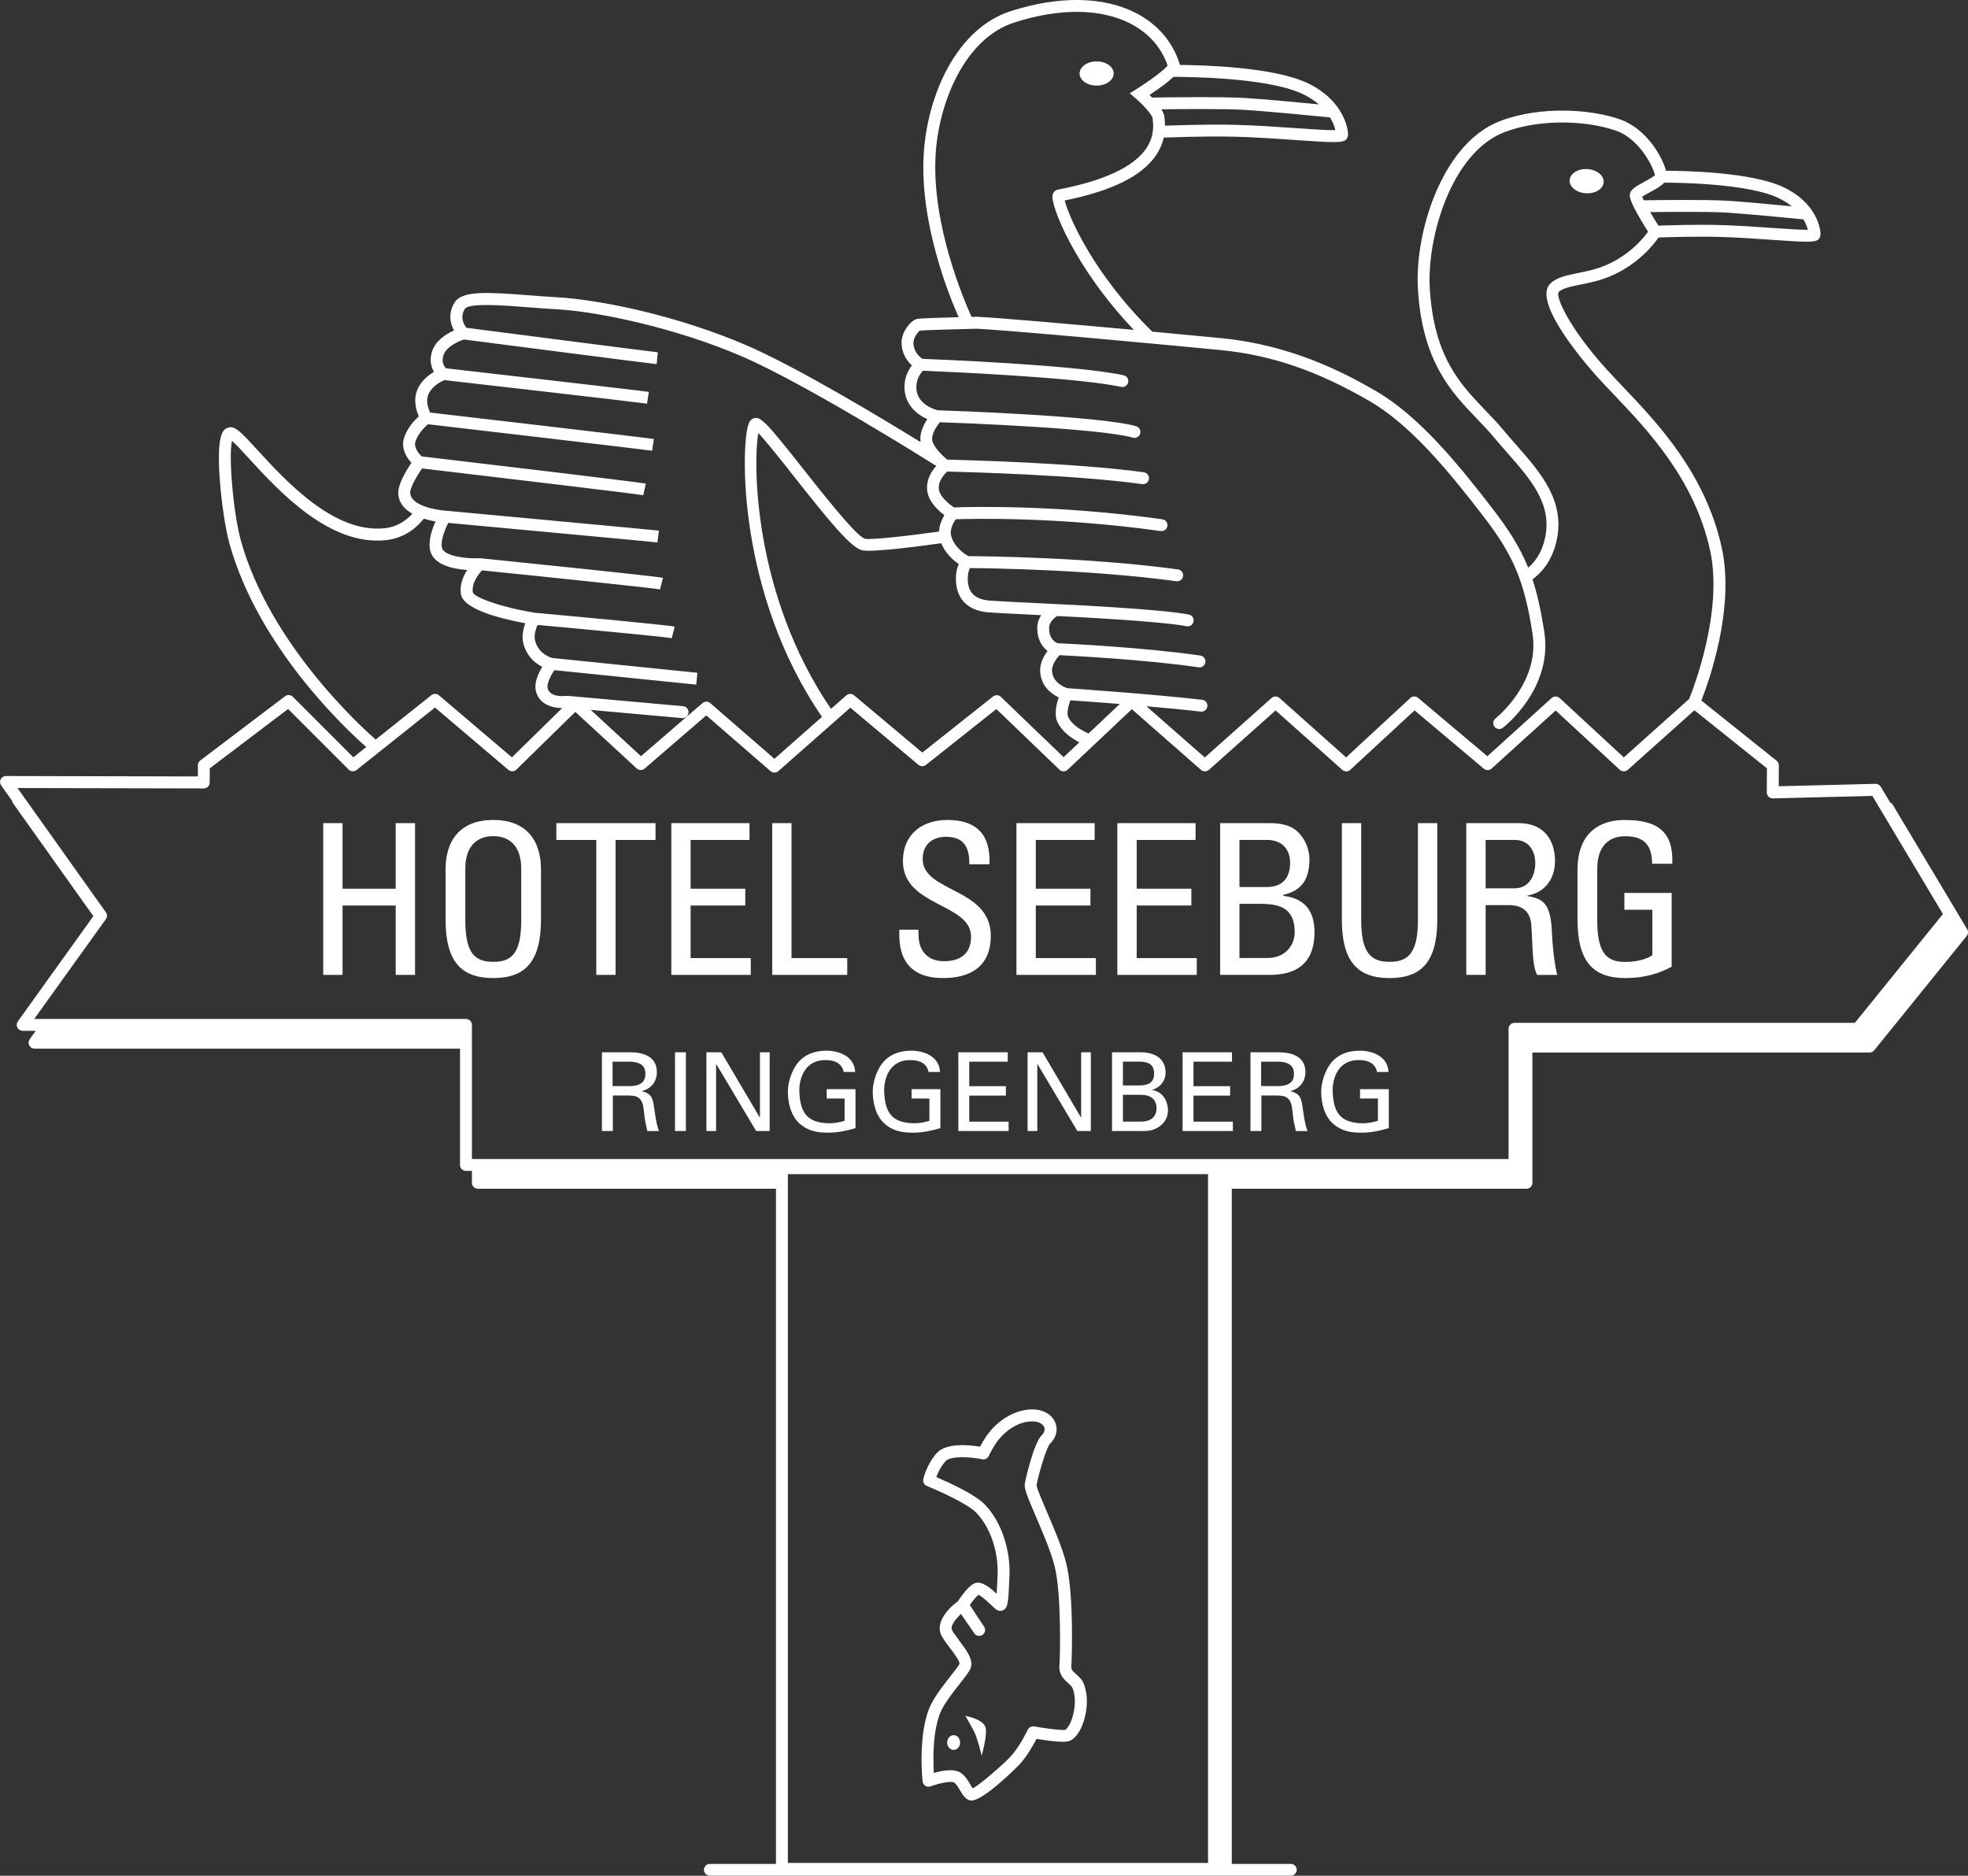 <?xml version="1.0" encoding="UTF-8"?><svg id="Ebene_2" xmlns="http://www.w3.org/2000/svg" viewBox="0 0 496.2 472.91"><rect x="0" y="0" width="496.2" height="472.91" fill="#333333" stroke="none"/><defs><style>.cls-1{fill:#fff;}</style></defs><g id="Ebene_2-2"><g><path class="cls-1" d="M495.99,234.28l-18.79-31.43c-.15-.25-.39-.44-.65-.57l-2.35-3.93c-.28-.46-.81-.73-1.32-.73l-24.4,.61,.02-5.26c0-.46-.21-.89-.56-1.18l-18.97-15.17c1.82-4.62,8.52-23.18,5.14-38.54-4.13-18.75-16.19-31.42-25-40.67-1.41-1.48-2.74-2.88-3.94-4.2-9.52-10.47-13.03-18.43-12.18-19.59,.94-.94,3.04-1.37,5.48-1.86,2.32-.47,4.95-1,7.62-2.15,6.93-2.97,10.82-7.9,12.08-9.73,2.26-.08,9.17-.31,15.06-.16,4.57,.12,9.4,.45,13.67,.75,4.2,.29,6.89,.47,8.64,.47,2.57,0,3.1-.39,3.39-1.36,.03-.09,.05-.19,.06-.28,.16-1.58-.99-8.26-9.5-12.19-8.05-3.72-24.65-4.05-29.43-4.06-.96-3.64-5-10.58-11.45-12.9-7.46-2.69-20.22-3.45-30.2,.3-8.51,3.19-13.58,11.53-16.34,17.96-3.32,7.75-5.02,16.92-4.56,24.54,1.12,18.3,8.44,25.92,14.89,32.64,1.5,1.57,2.92,3.04,4.22,4.61,1.13,1.37,2.32,2.72,3.47,4.02,5.8,6.59,11.28,12.81,9.5,21.28-.88,4.2-2.94,6.51-4.28,7.62-2.02-5.01-4.83-9.5-9.11-15.04-8.42-10.91-18.31-23.09-29.18-29.43-8.45-4.93-21.69-11.68-38.95-13.38-4.31-.42-10.59-1.02-17.54-1.66-14.97-14.64-21.15-29.25-22.08-33.07,11.86-2.4,19.39-6.11,22.98-11.33,.98-1.43,1.65-2.96,2.01-4.59,.15,.04,.3,.07,.47,.06,.1,0,9.68-.41,17.56-.21,5.07,.13,10.43,.5,15.16,.83,4.7,.33,7.68,.52,9.59,.52,2.73,0,3.29-.4,3.59-1.39,.03-.09,.05-.19,.06-.28,.16-1.61-1.18-9.05-10.44-13.31-8.58-3.94-25.95-4.42-31.94-4.47-.02-.13-.06-.24-.09-.34-1.76-5.54-5.56-9.95-11-12.75-8.2-4.22-19.43-4.38-31.62-.45-6.37,2.06-11.84,7-15.83,14.31-3.39,6.22-5.53,13.83-6.03,21.41-1.13,17.3,6.2,35.58,8.79,41.42-4.72,.12-9.82,.29-10.48,.43-1.65,.38-4.05,3.35-3.91,6.29,.13,2.62,1.47,4.4,2.58,5.44-.9,1.2-1.93,3.15-1.85,5.69,.13,4.26,3.15,6.7,5.77,7.85-.96,1.44-2,3.54-1.73,5.64,0,.05,.03,.11,.03,.16-9.73-6-31.14-18.91-43.95-24.43-17.35-7.48-36.98-11.52-47.88-12.11-2.39-.13-4.82-.32-7.18-.5-10.5-.81-16.54-1.13-18.43,1.76-1.74,2.67-1.2,5.3-.22,7.12-1.89,.85-4.6,2.5-5.5,5.21-.73,2.19-.28,3.98,.46,5.24-1.44,.84-3.31,2.3-4.22,4.56-1.03,2.55-.25,5.18,.39,6.65-1.08,.98-2.76,2.77-3.62,5.15-1.04,2.87,.57,5.27,1.77,6.56-1.27,1.86-3.43,5.39-3.32,7.77,.11,2.38,1.64,3.99,3.55,5.07-1.27,1.41-3.56,3.29-7.02,3.66-12.74,1.33-24.83-11.86-32.06-19.75-4.16-4.54-5.72-6.24-7.45-5.59-1.01,.38-2.9,1.09-2.03,13,.43,5.94,1.44,12.62,2.45,16.24,7.39,26.49,29.94,47.27,34.49,51.26l-3.26,2.59-15.25-15.25c-.53-.53-1.37-.59-1.97-.14l-21.38,16.2c-.37,.28-.59,.72-.59,1.19v2.83s-48.39-.11-48.39-.11h0c-.56,0-1.07,.31-1.33,.81-.26,.5-.22,1.1,.11,1.56l2.75,3.87c.04,.22,.11,.44,.25,.63l20.25,28.46-19.04,26.53c-.33,.46-.37,1.06-.12,1.56,.26,.5,.77,.82,1.33,.82h3.31l-1.53,2.12c-.33,.46-.37,1.06-.12,1.56,.26,.5,.77,.82,1.33,.82H115.99v29.32c0,.83,.67,1.5,1.5,1.5h1.5v3c0,.83,.67,1.5,1.5,1.5h75.16v170.22h-16.68c-.82,0-1.48,.66-1.48,1.48s.66,1.48,1.48,1.48h146.5c.82,0,1.48-.66,1.48-1.48s-.66-1.48-1.48-1.48h-14.89v-170.22h74.29c.83,0,1.5-.67,1.5-1.5v-32.84h85.01c.45,0,.88-.2,1.17-.56l23.33-28.84c.4-.49,.44-1.17,.12-1.71Zm-41.28-178.96c.62,1.04,.94,1.97,1.11,2.63-1.82,.01-5.44-.24-8.72-.47-4.29-.3-9.16-.64-13.8-.75-5.88-.15-12.77,.07-15.16,.16-.71-1.13-1.43-2.31-2.07-3.41,4.47-.06,14.67-.16,19.24,.12,5.52,.34,17.12,1.49,19.41,1.72Zm-6.48-5.47c1.44,.66,2.6,1.4,3.56,2.17-4.51-.44-12.11-1.15-16.3-1.41-5.42-.33-18.11-.15-21.05-.11-.17-.34-.31-.65-.4-.89,.48-.34,1.37-.82,2-1.16,1.66-.9,2.87-1.61,3.57-2.4,3.88,0,20.94,.24,28.63,3.79Zm-112.88-20.24c.78,1.29,1.17,2.44,1.35,3.21-1.94,.04-6.11-.25-9.87-.51-4.76-.33-10.15-.7-15.29-.83-7.98-.2-17.67,.21-17.77,.21-.01,0-.03,0-.04,0,0-.65-.03-1.31-.12-1.98-.03-.67-.33-1.41-.77-2.15,5.15-.07,16.01-.16,20.93,.14,6.16,.38,19.15,1.66,21.57,1.9Zm-7.18-6.04c1.8,.83,3.21,1.77,4.35,2.74-4.92-.48-13.76-1.31-18.55-1.6-6.11-.37-20.54-.16-23.48-.11-.22-.23-.45-.45-.66-.66,3.03-1.98,4.88-3.45,6.02-4.56,2.98,0,23.37,.08,32.33,4.2Zm-92.26,15.19c.86-13.13,7.42-29.08,19.78-33.07,11.43-3.69,21.85-3.59,29.33,.26,4.58,2.36,7.81,6.01,9.38,10.58-.84,1.12-4.58,3.87-7.83,5.92l-1.72,1.08,1.54,1.32c2.16,1.85,4.17,4.23,4.23,4.97v.21c.41,2.81-.14,5.26-1.66,7.46-3.2,4.64-10.68,8.11-22.24,10.32-.62,.12-1.11,.57-1.3,1.21-.76,2.52,5.6,18.58,20.47,34.15-16.37-1.5-34.75-3.11-39.7-3.31-.39,0-.8,.02-1.22,.03-1.72-3.75-10.22-23.32-9.05-41.14Zm-4.86,58.99c-.07-2.12,1.04-3.63,1.64-4.28,5.01,.2,38.73,1.63,49.98,4.07,.11,.02,.21,.03,.32,.03,.69,0,1.31-.48,1.46-1.18,.18-.81-.34-1.61-1.15-1.78-11.84-2.57-46.49-3.98-50.74-4.14-.6-.4-2.14-1.64-2.25-3.9-.07-1.43,1.15-2.91,1.64-3.22,1.29-.13,9.35-.35,14.21-.47,7.45,.3,46.56,3.91,61.61,5.38,12.87,1.26,24.5,5.27,37.73,12.98,10.41,6.07,20.07,17.98,28.32,28.67,7.81,10.12,10.51,16.54,12.58,29.86,1.93,12.42-9.21,21.26-9.32,21.35-.65,.51-.77,1.45-.26,2.1,.51,.65,1.45,.77,2.1,.27,.52-.4,12.65-9.99,10.45-24.18-.82-5.25-1.73-9.47-2.98-13.26,1.68-1.17,4.9-4.1,6.13-9.94,2.09-9.94-4.15-17.02-10.18-23.88-1.13-1.29-2.31-2.62-3.41-3.95-1.37-1.65-2.82-3.17-4.37-4.77-6.39-6.66-13.01-13.54-14.06-30.74-.79-12.94,5.5-34.46,18.95-39.5,9.29-3.49,21.19-2.78,28.13-.28,6.01,2.17,9.39,9.44,9.69,11.19-.47,.44-1.83,1.18-2.68,1.65-2.19,1.19-3.34,1.87-3.62,3-.14,.56-.42,1.71,4.57,9.58-1.22,1.7-4.69,5.91-10.64,8.46-2.4,1.03-4.86,1.53-7.04,1.97-2.91,.59-5.42,1.1-7,2.68-4.83,4.83,10.33,21.81,12.08,23.73,1.22,1.34,2.56,2.75,3.99,4.25,8.56,8.99,20.29,21.31,24.24,39.24,3.37,15.3-4.21,34.84-5.28,37.48l-16.47,14.73-16.17-14.95c-.57-.53-1.45-.53-2.03-.01l-16.2,14.67-17.47-14.71c-.58-.49-1.43-.47-1.98,.05l-16.17,14.95-16.8-14.97c-.57-.51-1.43-.51-2,0l-16.83,14.99-14.72-12.91c4.78,.41,9.66,.88,13.71,1.35,.06,0,.12,.01,.17,.01,.75,0,1.4-.56,1.49-1.33,.1-.82-.49-1.57-1.32-1.66-12.26-1.42-32.03-2.79-33.96-2.92-.64-.2-3.77-1.33-3.89-4.43-.06-1.4,1.1-3.02,1.87-3.9,3.72,.18,21.95,1.14,35.1,3.06,.07,.01,.15,.02,.22,.02,.73,0,1.37-.54,1.48-1.28,.12-.82-.45-1.58-1.27-1.7-14.14-2.07-34.02-3.03-35.93-3.11-.4-.12-2.2-.85-2.2-3.81,0-1.54,1.38-2.63,2-3.05,3.47,.16,26.08,1.28,32.66,2.57,.1,.02,.19,.03,.29,.03,.7,0,1.33-.5,1.47-1.21,.16-.81-.37-1.6-1.18-1.76-7.31-1.44-32.47-2.6-33.56-2.65,0,0,0,0,0,0-4.31-.2-15.79-.76-17.1-.91-3.21-.36-4.87-1.94-5.07-4.83-.12-1.77,.26-2.82,.54-3.33,4.7,.04,30.55,.37,52.04,3.32,.07,0,.14,.01,.21,.01,.74,0,1.38-.54,1.48-1.3,.11-.82-.46-1.58-1.28-1.69-22.38-3.08-49.42-3.33-52.84-3.35-.86-.46-3.63-2.18-4.4-5.27-.33-1.33,.54-3.05,1.17-4.02,4.14-.15,25.7-.67,51.7,2.97,.07,.01,.14,.01,.21,.01,.74,0,1.38-.54,1.48-1.29,.12-.82-.46-1.58-1.28-1.69-26.9-3.77-49.1-3.12-52.52-2.99-1.25-.81-3.74-2.81-3.84-4.78-.11-2.01,1.43-3.63,2.14-4.26,4.21,.1,32.04,.8,49.16,3.16,.07,0,.14,.01,.21,.01,.74,0,1.38-.54,1.48-1.3,.11-.82-.46-1.58-1.28-1.69-17.35-2.39-45.51-3.09-49.57-3.19-1.35-1.1-3.6-3.34-3.8-4.92-.19-1.51,1.1-3.48,1.93-4.51,5.46,.19,40.42,1.52,48.65,3.89,.14,.04,.28,.06,.42,.06,.65,0,1.25-.43,1.44-1.08,.23-.8-.23-1.63-1.03-1.86-9.09-2.62-47.14-3.93-49.96-4.02-.77-.18-5.32-1.42-5.46-5.69Zm9.99,48.99c.3,4.39,3.05,7.09,7.73,7.61,1.19,.13,9.05,.52,13.76,.75-.58,.87-1.01,1.96-1.01,3.24,0,2.95,1.26,4.77,2.6,5.78-.92,1.25-1.94,3.1-1.86,5.08,.15,3.82,2.87,5.77,4.68,6.64-.58,1.68-1.21,4.33-.32,6.2,1.22,2.57,3.77,4.23,5.51,5.12l-3.96,3.74-15.82-15.21c-.54-.52-1.38-.56-1.97-.09l-17.83,14.14-17.21-14.44c-.57-.48-1.4-.47-1.96,.02l-3.86,3.41c-19.63-28.81-19.67-62.11-18.32-69.54,1.96,2.02,5.78,6.86,8.96,10.9,8.78,11.12,14.31,17.93,17.18,18.64,2.42,.61,15.24-1.1,19.98-1.77,1.06,2.6,3.05,4.32,4.42,5.25-.45,1-.83,2.48-.69,4.53Zm28.28,34.01c-.4-.83,.02-2.72,.55-4.19,2.06,.14,6.84,.48,12.48,.93l-7.89,7.44c-1.08-.45-4.04-1.86-5.14-4.19ZM103.41,124.33c-.06-1.29,1.59-4.2,3.01-6.23,21.92,2.58,54.25,6.44,55.77,6.76l.65-2.93c-1.88-.42-49.13-5.99-56.49-6.86-.65-.59-2.17-2.21-1.55-3.9,.74-2.04,2.36-3.57,3.12-4.21,5.98,.7,53.95,6.29,56.49,6.68l.46-2.96c-2.6-.4-49.5-5.87-56.43-6.67-.44-.95-1.12-2.85-.45-4.52,.88-2.16,3.26-3.32,4.07-3.66,4.51,.52,48.5,5.55,51.08,5.94l.46-2.96c-2.65-.41-45.95-5.36-51.12-5.95-.44-.42-1.27-1.51-.65-3.35,.7-2.09,3.72-3.46,5.14-3.92,4.45,.58,46.54,6.01,48.59,6.22l.3-2.99c-1.95-.2-42.96-5.49-48.26-6.18-.61-.78-1.74-2.68-.37-4.78,1.01-1.55,9.84-.86,15.68-.41,2.37,.18,4.82,.37,7.25,.51,10.98,.59,30.6,4.86,46.85,11.87,16.65,7.18,48.3,27.17,48.62,27.37,.12,.08,.26,.13,.39,.17,.02,.02,.05,.05,.07,.07-1.12,1.23-2.48,3.28-2.34,5.87,.16,2.98,2.71,5.34,4.36,6.56-.6,1.03-1.28,2.54-1.36,4.15-8.38,1.17-17.32,2.14-18.67,1.81-2.1-.55-10.52-11.22-15.55-17.59-9.35-11.85-10.75-13.28-12.42-12.8-.95,.27-1.29,1.22-1.41,1.57-1.87,5.27-2.89,42.51,18.56,73.73l-12,10.57-16.18-14.04c-.56-.49-1.4-.49-1.96,0l-15.51,13.38-12.66-11.67,23.02,2.07s.09,0,.14,0c.77,0,1.42-.59,1.49-1.37,.07-.83-.53-1.55-1.36-1.63l-29.01-2.61c-.12-.01-.24,0-.35,.01-.04,0-4.24,.59-4.81-1.98-.24-1.1,.74-3.1,1.71-4.51,5.33,.54,33.84,3.45,35.76,3.65l.3-2.99c-2.06-.21-34.67-3.53-36.52-3.72-.44-.1-3.39-.92-4.36-4.21-.44-1.49,.15-3.17,.59-4.13,13.23,1.21,32.47,3.04,33.83,3.34l.73-2.91c-1.72-.43-29.52-2.98-35.23-3.5-8.56-1.38-15.33-3.87-15.67-5.17-.35-2.27,1.44-4.56,2.31-5.52,17.51,1.78,43.41,4.48,44.9,4.8l.73-2.91c-1.71-.43-38.66-4.2-46.04-4.95v.02c-.08,0-.15-.03-.22-.02-3.45,.16-8.82-.54-9.42-2.53-.48-1.61,.57-4.47,1.56-6.38,18.23,1.69,51.43,4.76,52.73,4.93l.37-2.98c-1.7-.21-51.68-4.83-53.8-5.03h0s-.03,0-.05,0c-2.24-.14-8.68-1.25-8.83-4.42Zm-42.67,11.97c-1.94-6.95-3.16-21.49-2.24-25.15,.98,.84,2.66,2.67,4.17,4.33,7.61,8.3,20.35,22.2,34.59,20.71,5.08-.53,8.17-3.59,9.59-5.42,1.07,.33,2.1,.56,2.97,.71-.92,2.02-2.01,5.15-1.27,7.6,1.04,3.45,5.85,4.39,9.25,4.62-1.02,1.58-1.95,3.75-1.59,6.08,.6,3.92,10.39,6.28,16.24,7.35-.53,1.42-.99,3.44-.41,5.42,.93,3.13,3.06,4.76,4.68,5.57-.95,1.57-2.07,3.97-1.62,6.01,.77,3.46,4.13,4.37,6.65,4.39l-12.68,12.42-18.4-15.64c-.55-.46-1.35-.48-1.91-.03l-14.04,11.19c-3.02-2.63-26.65-23.86-33.99-50.16Zm243.85,333.38h-105.94v-173.66h105.94v173.66Zm163.06-211.8h-85.79c-.83,0-1.5,.67-1.5,1.5v32.84H118.99v-33.82c0-.83-.67-1.5-1.5-1.5H8.63l18.06-25.16c.37-.52,.38-1.22,0-1.74l-22.28-31.32,46.96,.1h0c.83,0,1.5-.67,1.5-1.49l.02-3.58,19.75-14.96,15.27,15.27c.54,.54,1.4,.59,2,.11l19.77-15.75,18.5,15.72c.59,.5,1.47,.47,2.02-.07l14.86-14.55,15.48,14.26c.56,.52,1.42,.53,2,.03l15.54-13.41,16.19,14.05c.57,.49,1.41,.49,1.98,0l18.15-15.99,17.16,14.4c.55,.46,1.34,.47,1.9,.03l17.76-14.09,15.9,15.29c.58,.55,1.49,.56,2.07,.01l16.18-15.26,17.44,15.3c.57,.5,1.42,.5,1.99,0l16.82-14.99,16.82,14.99c.58,.51,1.45,.51,2.02-.02l16.2-14.98,17.46,14.7c.57,.48,1.42,.47,1.97-.04l16.15-14.63,16.16,14.94c.57,.52,1.44,.53,2.02,.02l16.8-15.02,18.28,14.63-.03,6.08c0,.41,.16,.79,.45,1.08,.29,.28,.71,.45,1.09,.43l25.07-.63,17.8,29.78-22.22,27.46Z"/><path class="cls-1" d="M234.84,429.52c-3.54,6.92-2.28,19.1-2.22,19.61,.05,.46,.31,.87,.7,1.12s.88,.29,1.31,.13c2.44-.91,5.31-1.38,5.91-.99,.62,.45,1.08,1.24,1.52,2,.59,1.01,1.2,2.06,2.34,2.49,.14,.05,.3,.08,.47,.08,3.28,0,12.03-8.95,12.12-9.04,1.87-1.99,3.55-4.96,4.36-6.52,3.31,.56,7.07,1.02,8.31,.52,1.54-.62,2.56-2.38,3.14-3.75,1.13-2.68,1.91-7.12,.4-10.78-.41-1-1.17-1.67-1.84-2.26-1-.88-1.34-1.26-1.24-2.08,.1-.86,.72-18.04-1.31-26-1.02-3.98-3.13-8.88-4.82-12.82-1.16-2.7-2.61-6.05-2.63-6.77,.42-2.53,2.45-9.53,3.4-10.48,1.52-1.51,2.02-3.39,1.38-5.15-.69-1.91-2.61-3.24-5.01-3.45-4.03-.36-8.49,1.79-11.64,5.64-.97,1.19-1.85,2.72-2.38,3.72-2.7-.45-8.57-1.05-10.95,1.64-2.62,2.97-3.34,6.44-3.37,6.58-.14,.71,.24,1.42,.91,1.69,2.74,1.11,10.34,4.48,12.51,6.79,4.22,4.49,5.5,11.13,5.32,15.45l-.04,1c-.05,1.18-.11,2.71-.2,3.93-1.89-1.76-4.07-3.5-5.83-2.51-1.6,.89-3.46,3.67-3.96,4.44-2.09,1.44-5.42,4.89-4.37,8.01,.35,1.03,1.24,2.21,2.28,3.58,.85,1.12,2.61,3.45,2.52,4.14-.18,.45-1.32,1.91-2.24,3.07-1.63,2.08-3.67,4.66-4.85,6.97Zm6.97-15.99c-.77-1.02-1.64-2.17-1.83-2.73-.32-.95,.97-2.67,2.33-3.88l3.33,4.87c.46,.68,1.39,.86,2.08,.4,.68-.46,.87-1.38,.41-2.07l-3.62-5.46c.69-.99,1.59-2.12,2.2-2.58,.83,.33,2.66,2.06,3.29,2.66,.77,.73,1.1,1.04,1.46,1.22,.5,.25,1.09,.23,1.57-.05,1.08-.64,1.22-1.87,1.46-7.88l.04-.99c.2-4.91-1.28-12.47-6.13-17.63-2.49-2.65-9.38-5.75-12.32-7,.37-1.04,1.09-2.62,2.33-4.02,1.23-1.39,6.23-1.11,9.22-.48,.68,.14,1.37-.2,1.67-.83,.01-.03,1.19-2.53,2.51-4.14,2.52-3.08,5.98-4.83,9.04-4.55,1.21,.11,2.18,.69,2.46,1.49,.3,.84-.3,1.62-.68,2-2.03,2.03-4.1,11.31-4.24,12.11-.21,1.25,.57,3.19,2.83,8.45,1.65,3.84,3.71,8.62,4.67,12.37,1.81,7.07,1.38,23.58,1.24,24.9-.29,2.45,1.23,3.79,2.23,4.68,.46,.41,.9,.8,1.05,1.16,1.08,2.62,.56,6.22-.39,8.47-.62,1.46-1.24,2.03-1.42,2.11-.78,.18-4.68-.3-7.84-.86-.66-.12-1.33,.22-1.62,.83-.02,.04-2.1,4.38-4.35,6.78-1.87,1.99-7.64,7.03-9.53,8.01-.19-.26-.44-.68-.62-.98-.54-.93-1.21-2.09-2.35-2.91-.69-.5-1.65-.69-2.69-.69-1.39,0-2.93,.33-4.15,.68-.2-3.57-.33-11.42,2.05-16.07,1.05-2.05,2.99-4.51,4.54-6.48,1.49-1.9,2.35-3.01,2.68-3.83,.83-2.1-1.08-4.61-2.92-7.05Z"/><path class="cls-1" d="M276.5,21.58c2.37,0,4.3-1.37,4.3-3.05s-1.92-3.05-4.3-3.05-4.3,1.37-4.3,3.05,1.92,3.05,4.3,3.05Z"/><path class="cls-1" d="M399.87,48.73c2.37,.14,4.37-1.11,4.47-2.8,.1-1.68-1.74-3.16-4.11-3.3-2.37-.14-4.37,1.11-4.47,2.8-.1,1.68,1.74,3.16,4.11,3.3Z"/><polygon class="cls-1" points="99.77 224.06 86.37 224.06 86.37 207.53 81.49 207.53 81.49 245.79 86.37 245.79 86.37 228.3 99.77 228.3 99.77 245.79 104.65 245.79 104.65 207.53 99.77 207.53 99.77 224.06"/><path class="cls-1" d="M124.37,206.73c-8.11,0-12.03,4.88-12.03,12.51v12.56c0,10.6,3.92,14.79,12.03,14.79s12.03-4.19,12.03-14.79v-12.56c0-7.63-3.92-12.51-12.03-12.51Zm7.05,25.28c0,8.37-2.44,10.49-7.05,10.49s-7.05-2.12-7.05-10.49v-12.93c0-8,5.51-8.27,7.05-8.27s7.05,.27,7.05,8.27v12.93Z"/><polygon class="cls-1" points="155.21 245.79 155.21 211.77 165.28 211.77 165.28 207.53 140.27 207.53 140.27 211.77 150.34 211.77 150.34 245.79 155.21 245.79"/><polygon class="cls-1" points="189.29 241.55 174.13 241.55 174.13 228.3 187.91 228.3 187.91 224.06 174.13 224.06 174.13 211.77 188.97 211.77 188.97 207.53 169.26 207.53 169.26 245.79 189.29 245.79 189.29 241.55"/><polygon class="cls-1" points="213.62 241.55 199.57 241.55 199.57 207.53 194.7 207.53 194.7 245.79 213.62 245.79 213.62 241.55"/><path class="cls-1" d="M249.81,235.93c0-12.14-17.17-10.92-17.17-19.34,0-4.13,2.97-5.62,5.88-5.62,4.61,0,5.93,2.76,5.88,6.94h5.09c.32-7.79-3.6-11.18-10.6-11.18-6.41,0-11.23,3.6-11.23,10.39,0,11.5,17.17,10.55,17.17,19.02,0,4.56-2.97,6.2-6.84,6.2-3.13,0-6.41-1.64-6.41-6.84v-1.11h-4.82c-.11,3.66-.11,12.29,11.18,12.19,6.31,0,11.87-2.6,11.87-10.65Z"/><polygon class="cls-1" points="261.16 228.3 274.94 228.3 274.94 224.06 261.16 224.06 261.16 211.77 276 211.77 276 207.53 256.28 207.53 256.28 245.79 276.31 245.79 276.31 241.55 261.16 241.55 261.16 228.3"/><polygon class="cls-1" points="301.75 241.55 286.6 241.55 286.6 228.3 300.38 228.3 300.38 224.06 286.6 224.06 286.6 211.77 301.44 211.77 301.44 207.53 281.72 207.53 281.72 245.79 301.75 245.79 301.75 241.55"/><path class="cls-1" d="M323.59,225.86v-.26c4.93-1.11,6.57-4.29,6.57-9.06,0-.74-.21-3.02-1.54-5.09-1.43-2.12-3.23-3.92-8.53-3.92h-12.45v38.26h12.29c4.35,0,11.5-.95,11.5-10.76,0-5.25-2.38-8.53-7.84-9.17Zm-11.08-14.1h6.89c4.08,0,5.88,2.6,5.88,5.78,0,3.71-1.86,6.04-5.67,6.09h-7.1v-11.87Zm6.89,29.78h-6.89v-13.67h5.19c4.98,0,8.74,1.06,8.74,7.15,0,2.81-1.86,6.52-7.05,6.52Z"/><path class="cls-1" d="M357.51,232.01c0,8.37-2.54,10.49-7.15,10.49s-7.15-2.12-7.15-10.49v-24.48h-4.88v24.27c0,10.6,3.92,14.79,12.03,14.79s12.03-4.19,12.03-14.79v-24.27h-4.88v24.48Z"/><path class="cls-1" d="M385.07,225.92v-.11c4.5-.79,7-4.24,7-8.74,0-4.77-2.38-9.54-9.17-9.54h-13.2v38.26h4.88v-17.59h5.72c1.64,0,5.41,.21,5.78,4.88,.42,5.09,.11,10.07,1.48,12.72h5.09c-.74-2.38-1.27-8.37-1.32-10.02-.27-7.68-1.86-9.17-6.25-9.86Zm-3.18-1.96h-7.31v-12.19h7.37c3.76,0,5.14,3.07,5.14,5.83,0,3.34-1.7,6.36-5.19,6.36Z"/><path class="cls-1" d="M409.77,206.73c-8.11,0-12.03,4.88-12.03,12.51v12.56c0,10.6,3.92,14.79,12.03,14.79,4.93,0,8.58-1.17,11.71-2.86v-18.6h-11.92v4.24h7.05v11.45c-1.01,.74-3.34,1.7-6.84,1.7-4.61,0-7.05-2.12-7.05-10.49v-12.93c0-8,5.51-8.27,7.05-8.27,4.93,0,6.78,2.44,6.78,6.94h5.09c.32-8-3.6-11.02-11.87-11.02Z"/><path class="cls-1" d="M161.88,275.12v-.06c2.31-.55,3.74-2.39,3.74-4.78,0-3.93-3.44-4.98-6.76-4.98h-7.09v19.85h2.75v-8.96h3.85c1.1,.08,2.2,0,3,.91,.91,.99,.91,2.61,1.13,4.4,.14,1.18,.47,2.47,.71,3.66h2.94c-.71-1.87-.93-3.99-1.24-5.97-.3-2.23-.63-3.49-3.02-4.07Zm-2.89-1.29h-4.54v-6.16h4.54c3.05,.14,3.74,1.51,3.74,3.08s-.69,2.94-3.74,3.08Z"/><rect class="cls-1" x="170.19" y="265.3" width="2.75" height="19.85"/><polygon class="cls-1" points="191.61 281.72 191.55 281.72 181.87 265.3 178.11 265.3 178.11 285.15 180.55 285.15 180.55 268.3 180.61 268.3 190.65 285.15 194.06 285.15 194.06 265.3 191.61 265.3 191.61 281.72"/><path class="cls-1" d="M208.44,276.96h4.51v5.61c-1.27,.41-2.61,.63-3.96,.63-5.69-.11-7.23-2.89-7.45-7.97-.11-3.71,1.65-7.97,6.52-7.97,2.12,0,4.18,.63,4.67,3h2.89c-.17-3.82-3.88-5.36-7.23-5.36s-6.3,1.21-8.03,4.23c-1.02,1.79-1.71,4.04-1.71,6.1,0,2.8,.77,6.13,2.97,8.06,2.17,1.92,4.45,2.28,7.26,2.28,2.25,0,4.54-.47,6.82-1.15v-9.82h-7.26v2.37Z"/><path class="cls-1" d="M229.83,276.96h4.51v5.61c-1.27,.41-2.61,.63-3.96,.63-5.69-.11-7.23-2.89-7.45-7.97-.11-3.71,1.65-7.97,6.52-7.97,2.12,0,4.18,.63,4.67,3h2.89c-.17-3.82-3.88-5.36-7.23-5.36s-6.3,1.21-8.03,4.23c-1.02,1.79-1.7,4.04-1.7,6.1,0,2.8,.77,6.13,2.97,8.06,2.17,1.92,4.45,2.28,7.26,2.28,2.25,0,4.54-.47,6.82-1.15v-9.82h-7.26v2.37Z"/><polygon class="cls-1" points="244.38 276.22 253.62 276.22 253.62 273.85 244.38 273.85 244.38 267.67 254.09 267.67 254.09 265.3 241.63 265.3 241.63 285.15 254.31 285.15 254.31 282.79 244.38 282.79 244.38 276.22"/><polygon class="cls-1" points="272.6 281.72 272.54 281.72 262.86 265.3 259.09 265.3 259.09 285.15 261.54 285.15 261.54 268.3 261.6 268.3 271.63 285.15 275.04 285.15 275.04 265.3 272.6 265.3 272.6 281.72"/><path class="cls-1" d="M290.53,274.81v-.05c1.95-.55,3.35-2.23,3.35-4.29,0-3.85-3-5.17-6.41-5.17h-7.09v19.85h7.09c1.18,.03,2.39,0,3.41-.38,2.09-.77,3.6-2.5,3.6-4.81,0-2.47-1.4-4.76-3.96-5.14Zm-7.4-7.15h3.41c2.61-.08,4.45,.39,4.45,3s-1.84,3.08-4.45,3h-3.41v-5.99Zm4.59,15.12h-4.59v-6.76h4.59c2.12,0,3.88,.94,3.88,3.38s-1.76,3.38-3.88,3.38Z"/><polygon class="cls-1" points="300.92 276.22 310.16 276.22 310.16 273.85 300.92 273.85 300.92 267.67 310.63 267.67 310.63 265.3 298.17 265.3 298.17 285.15 310.85 285.15 310.85 282.79 300.92 282.79 300.92 276.22"/><path class="cls-1" d="M325.4,275.12v-.06c2.31-.55,3.74-2.39,3.74-4.78,0-3.93-3.44-4.98-6.76-4.98h-7.09v19.85h2.75v-8.96h3.85c1.1,.08,2.2,0,3,.91,.91,.99,.91,2.61,1.13,4.4,.14,1.18,.47,2.47,.71,3.66h2.94c-.71-1.87-.94-3.99-1.24-5.97-.3-2.23-.63-3.49-3.02-4.07Zm-2.89-1.29h-4.54v-6.16h4.54c3.05,.14,3.74,1.51,3.74,3.08s-.69,2.94-3.74,3.08Z"/><path class="cls-1" d="M342.91,276.96h4.51v5.61c-1.26,.41-2.61,.63-3.96,.63-5.69-.11-7.23-2.89-7.45-7.97-.11-3.71,1.65-7.97,6.52-7.97,2.12,0,4.18,.63,4.67,3h2.89c-.17-3.82-3.88-5.36-7.23-5.36s-6.3,1.21-8.03,4.23c-1.02,1.79-1.71,4.04-1.71,6.1,0,2.8,.77,6.13,2.97,8.06,2.17,1.92,4.46,2.28,7.26,2.28,2.25,0,4.54-.47,6.82-1.15v-9.82h-7.26v2.37Z"/><path class="cls-1" d="M245.67,436.69c.85,1.74,1.84,5.94,1.84,5.94,0,0,1.34-4.56,1.04-6.86-.3-2.31-5.17-3.18-5.17-3.18,0,0,1.66,2.8,2.29,4.1Z"/><path class="cls-1" d="M240.45,437.47c-.9,0-1.63,.83-1.63,1.86s.73,1.86,1.63,1.86,1.63-.83,1.63-1.86-.73-1.86-1.63-1.86Z"/></g></g></svg>
